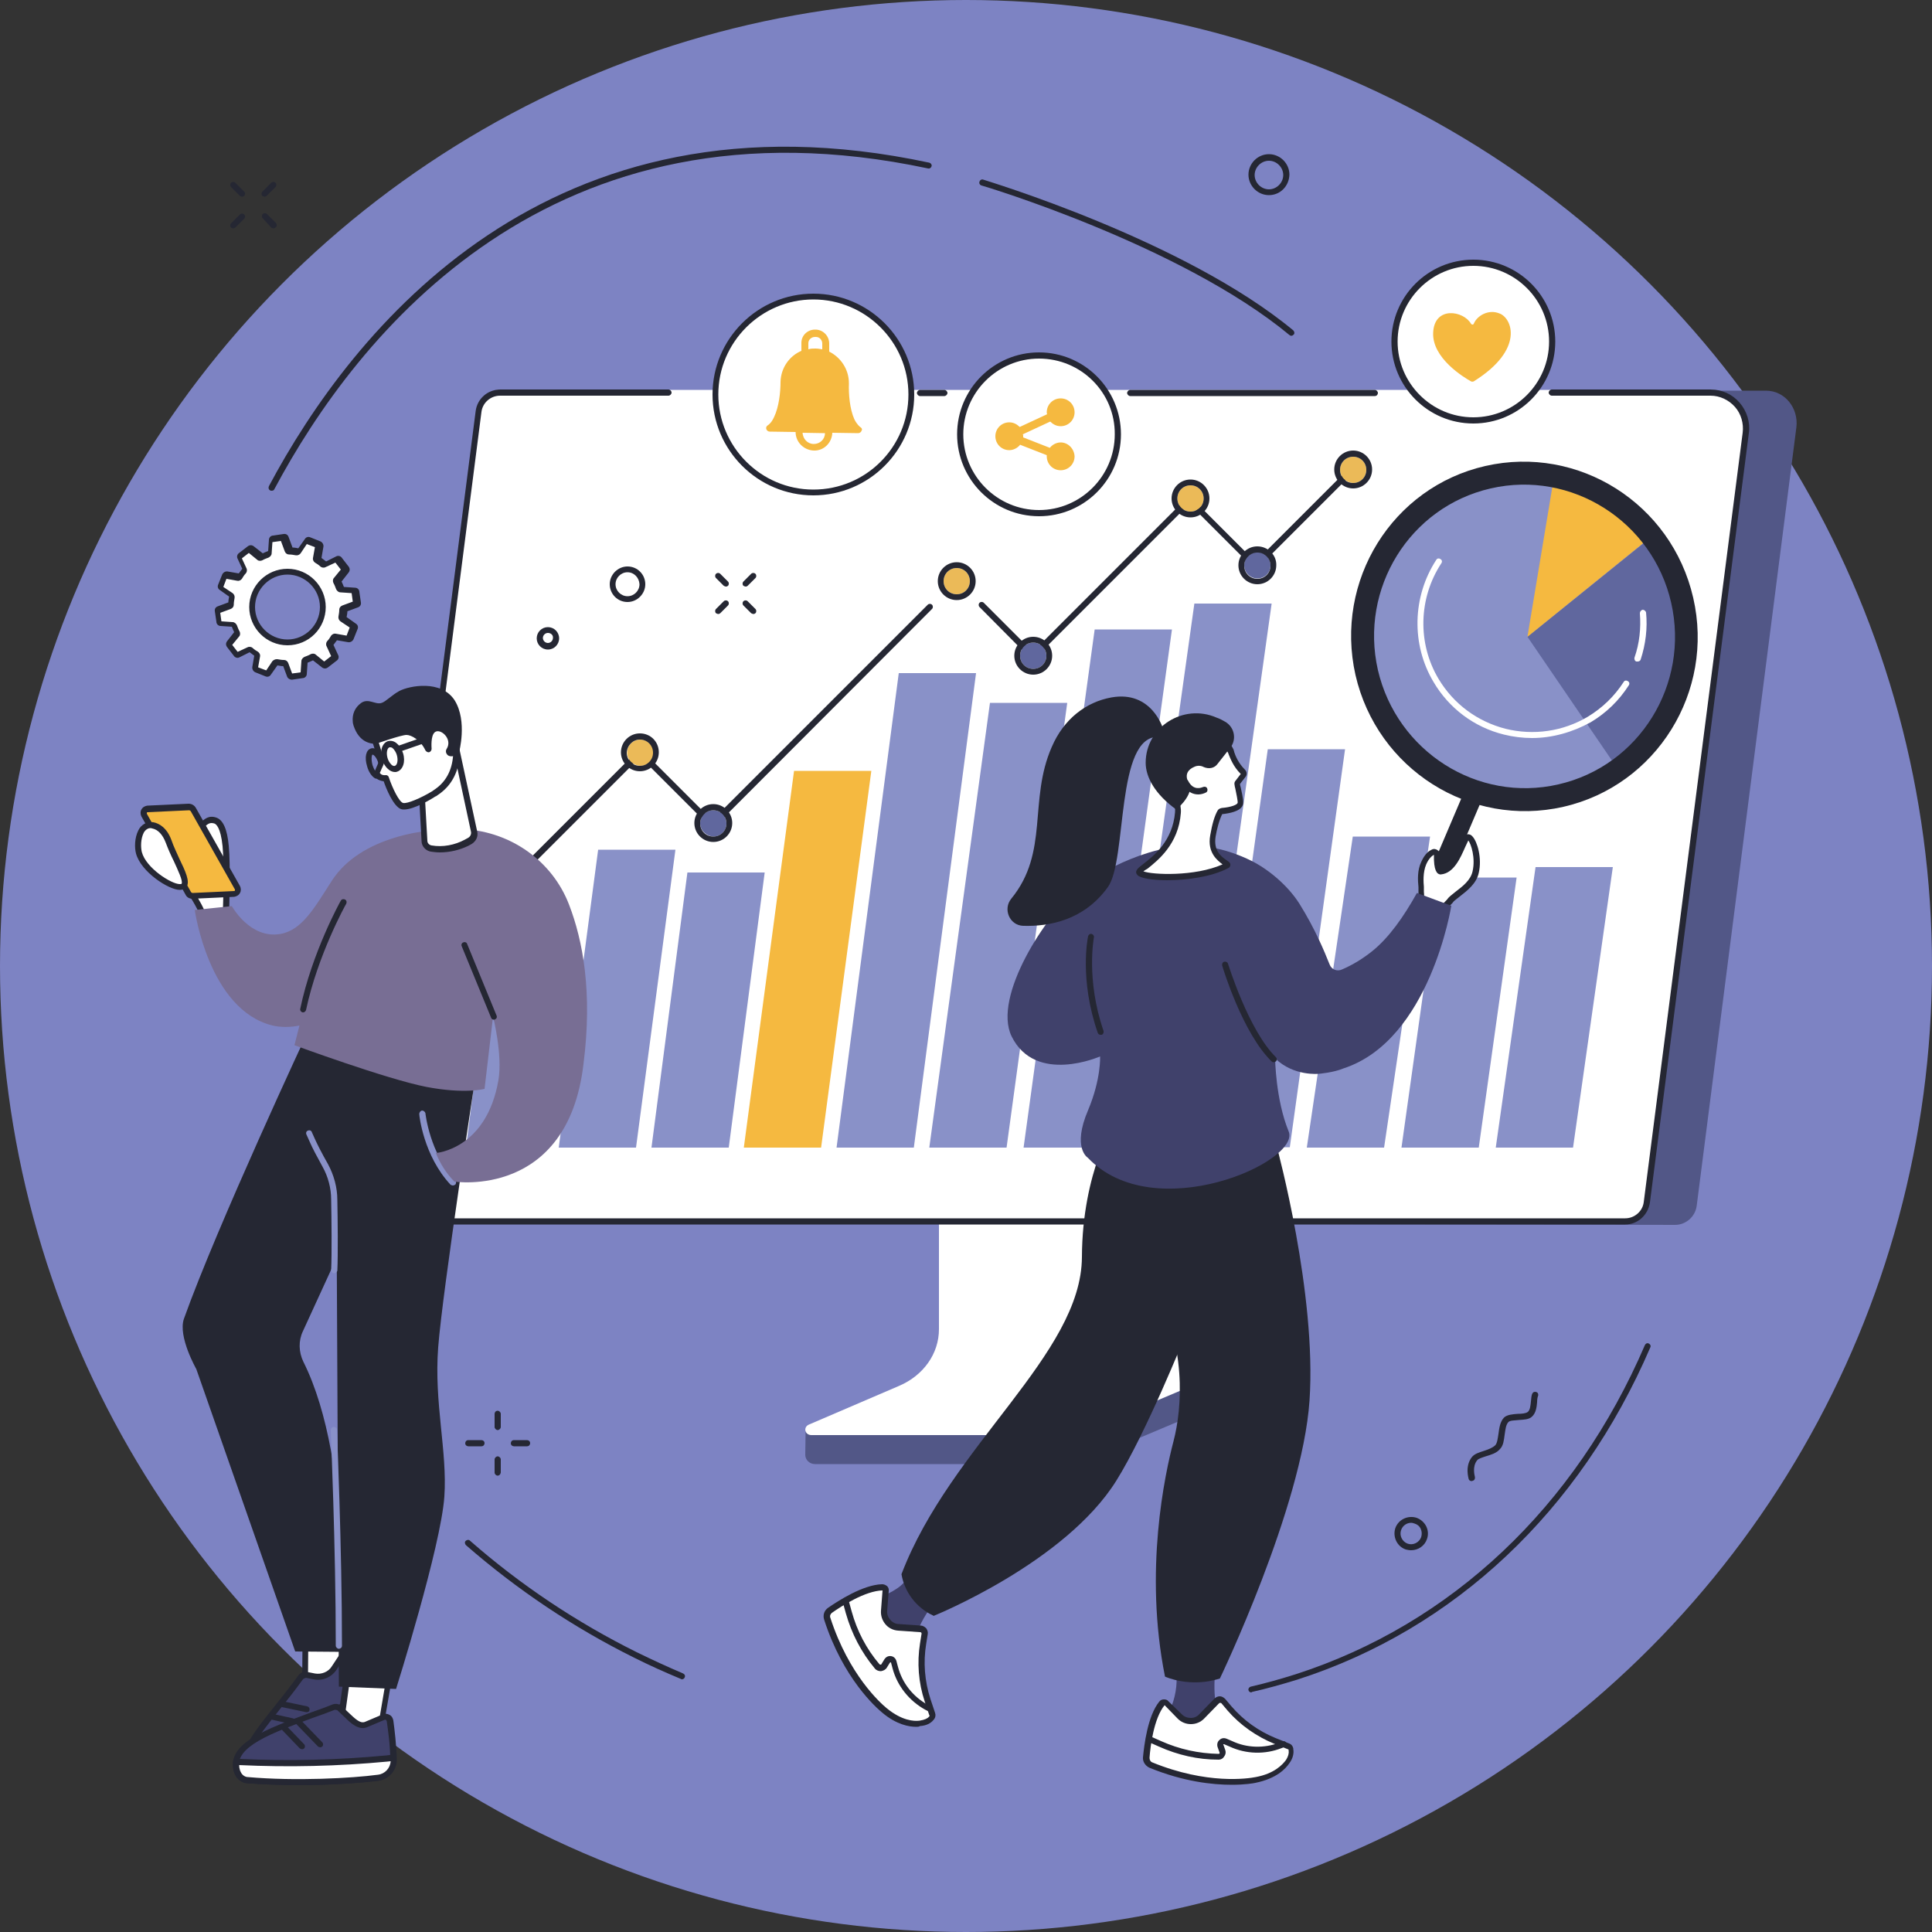 <?xml version="1.0" encoding="utf-8"?>
<!-- Generator: Adobe Illustrator 28.0.0, SVG Export Plug-In . SVG Version: 6.00 Build 0)  -->
<svg version="1.1" xmlns="http://www.w3.org/2000/svg" xmlns:xlink="http://www.w3.org/1999/xlink" x="0px" y="0px"
	 viewBox="0 0 500 500" style="enable-background:new 0 0 500 500;" xml:space="preserve">
<rect x="0" y="0" width="500" height="500" fill="#333333" stroke="none"/>
<style type="text/css">
	.st0{display:none;}
	.st1{display:inline;fill:#2E2B58;}
	.st2{fill:#7D83C3;}
	.st3{fill:#525787;}
	.st4{fill:#FFFFFF;}
	.st5{fill:#252733;}
	.st6{fill:#8991C8;}
	.st7{fill:#F5B940;}
	.st8{fill:#EBBA58;}
	.st9{fill:#60679E;}
	.st10{fill:#40416B;}
	.st11{fill:#786E94;}
</style>
<g id="Layer_2" class="st0">
	<rect class="st1" width="500" height="500"/>
</g>
<g id="Layer_1">
	<g>
		<circle class="st2" cx="250" cy="250" r="250"/>
	</g>
</g>
<g id="Layer_3">
	<g>
		<g>
			<g>
				<path class="st3" d="M327.1,283.3l-75,0.5c-0.5,0-0.6,0.5-0.6,0.9v63.8c0,6.1-42.6,22-43,21.2l-0.1,6.8c0,1.3,1.1,2.4,2.5,2.4
					h63.8c2.9,0,5.8-0.7,8.4-1.8l34.6-14.6c6.2-2.6,10.2-8.2,10.2-14.4v-63.9C327.9,283.7,327.6,283.3,327.1,283.3z"/>
				<path class="st4" d="M243,280.2v63.8c0,6.3-4,12-10.4,14.7l-23.3,10c-1.5,0.7-1,2.7,0.7,2.7H274c2.9,0,5.7-0.6,8.3-1.7
					l25.8-10.9c6.4-2.7,10.5-8.5,10.5-14.8v-63.9c0-0.3-0.2-0.5-0.5-0.5h-74.7C243.2,279.8,243,280,243,280.2z"/>
			</g>
			<g>
				<path class="st3" d="M109.8,316.3l323.7,0.7c2.8,0,5.2-2.1,5.6-4.9l25.8-201.5c0.6-4.9-2.9-9.5-7.9-9.5l-319.5,0.3L109.8,316.3z
					"/>
				<path class="st4" d="M103.2,316h317.3c2.8,0,5.2-2.1,5.6-4.9l25.6-199.7c0.7-5.5-3.6-10.5-9.1-10.5H129.4
					c-2.8,0-5.2,2.1-5.6,4.9L97.6,309.7C97.2,313,99.8,316,103.2,316z"/>
				<path class="st5" d="M244.4,102.5h-6.3c-0.4,0-0.8-0.4-0.8-0.8c0-0.4,0.4-0.8,0.8-0.8h6.3c0.4,0,0.8,0.4,0.8,0.8
					C245.2,102.1,244.8,102.5,244.4,102.5z"/>
				<path class="st5" d="M355.8,102.5h-63.3c-0.4,0-0.8-0.4-0.8-0.8c0-0.4,0.4-0.8,0.8-0.8h63.3c0.4,0,0.8,0.4,0.8,0.8
					C356.6,102.1,356.3,102.5,355.8,102.5z"/>
				<path class="st5" d="M420.6,316.9H103.3c-1.8,0-3.6-0.8-4.8-2.2c-1.2-1.4-1.8-3.2-1.5-5.1l26.1-203.2c0.4-3.2,3.1-5.6,6.4-5.6
					H173c0.4,0,0.8,0.4,0.8,0.8c0,0.4-0.4,0.8-0.8,0.8h-43.6c-2.4,0-4.5,1.8-4.8,4.2L98.5,309.9c-0.2,1.4,0.2,2.8,1.2,3.8
					c0.9,1,2.2,1.6,3.6,1.6h317.3c2.4,0,4.5-1.8,4.8-4.2L451,112c0.3-2.4-0.4-4.9-2-6.7c-1.6-1.8-3.9-2.9-6.3-2.9h-41.1
					c-0.4,0-0.8-0.4-0.8-0.8c0-0.4,0.4-0.8,0.8-0.8h41.1c2.9,0,5.6,1.2,7.5,3.4c1.9,2.2,2.8,5.1,2.4,7.9l-25.6,199.1
					C426.5,314.5,423.8,316.9,420.6,316.9z"/>
			</g>
			<g>
				<g>
					<polygon class="st6" points="140.6,297 147.7,241.2 127.7,241.2 120.6,297 					"/>
					<polygon class="st6" points="164.6,297 174.8,219.9 154.8,219.9 144.6,297 					"/>
					<polygon class="st6" points="188.6,297 197.9,225.8 177.9,225.8 168.6,297 					"/>
					<polygon class="st7" points="212.5,297 225.5,199.5 205.5,199.5 192.5,297 					"/>
					<polygon class="st6" points="236.5,297 252.6,174.2 232.6,174.2 216.5,297 					"/>
					<polygon class="st6" points="260.5,297 276.2,181.9 256.2,181.9 240.5,297 					"/>
					<polygon class="st6" points="284.9,297 303.3,162.9 283.3,162.9 264.9,297 					"/>
					<polygon class="st6" points="309.4,296.9 329.1,156.2 309.1,156.2 289.4,296.9 					"/>
					<polygon class="st6" points="333.8,296.9 348.1,193.9 328.1,193.9 313.8,296.9 					"/>
					<polygon class="st6" points="358.2,297 370.1,216.5 350.1,216.5 338.2,297 					"/>
					<polygon class="st6" points="382.7,297 392.5,227.1 372.5,227.1 362.7,297 					"/>
					<polygon class="st6" points="407.1,297 417.4,224.4 397.4,224.4 387.1,297 					"/>
				</g>
				<g>
					<path class="st5" d="M267.3,170.6c-0.2,0-0.4-0.1-0.6-0.2l-13.2-13.3c-0.3-0.3-0.3-0.8,0-1.1c0.3-0.3,0.8-0.3,1.1,0l12.7,12.7
						l39.9-39.9c0.3-0.3,0.8-0.3,1.1,0l16.6,16.6l25.5-25.5c0.3-0.3,0.8-0.3,1.1,0c0.3,0.3,0.3,0.8,0,1.1l-26,26
						c-0.3,0.3-0.8,0.3-1.1,0l-16.6-16.6l-39.9,39.9C267.7,170.5,267.5,170.6,267.3,170.6z"/>
					<path class="st5" d="M131.1,230.1c-0.2,0-0.4-0.1-0.6-0.2c-0.3-0.3-0.3-0.8,0-1.1l34.6-34.6c0.3-0.3,0.8-0.3,1.1,0l18.1,18.1
						l55.8-55.8c0.3-0.3,0.8-0.3,1.1,0c0.3,0.3,0.3,0.8,0,1.1L184.9,214c-0.3,0.3-0.8,0.3-1.1,0l-18.1-18.1l-34,34
						C131.5,230,131.3,230.1,131.1,230.1z"/>
					<g>
						<path class="st8" d="M162.3,194.8c0-1.9,1.5-3.4,3.4-3.4c1.9,0,3.4,1.5,3.4,3.4c0,1.9-1.5,3.4-3.4,3.4
							C163.8,198.1,162.3,196.6,162.3,194.8z"/>
						<path class="st5" d="M165.6,191.4c1.9,0,3.4,1.5,3.4,3.4c0,1.9-1.5,3.4-3.4,3.4c-1.9,0-3.4-1.5-3.4-3.4
							C162.3,192.9,163.8,191.4,165.6,191.4L165.6,191.4z M165.6,189.8c-2.7,0-4.9,2.2-4.9,4.9s2.2,4.9,4.9,4.9
							c2.7,0,4.9-2.2,4.9-4.9S168.4,189.8,165.6,189.8L165.6,189.8z"/>
					</g>
					<g>
						<path class="st9" d="M264,169.7c0-1.9,1.5-3.4,3.4-3.4s3.4,1.5,3.4,3.4c0,1.9-1.5,3.4-3.4,3.4S264,171.6,264,169.7z"/>
						<path class="st5" d="M267.4,166.3c1.9,0,3.4,1.5,3.4,3.4s-1.5,3.4-3.4,3.4c-1.9,0-3.4-1.5-3.4-3.4S265.5,166.3,267.4,166.3
							L267.4,166.3z M267.4,164.8c-2.7,0-4.9,2.2-4.9,4.9s2.2,4.9,4.9,4.9c2.7,0,4.9-2.2,4.9-4.9S270.1,164.8,267.4,164.8
							L267.4,164.8z"/>
					</g>
					<g>
						<path class="st8" d="M304.7,129c0-1.9,1.5-3.4,3.4-3.4s3.4,1.5,3.4,3.4c0,1.9-1.5,3.4-3.4,3.4S304.7,130.9,304.7,129z"/>
						<path class="st5" d="M308.1,125.6c1.9,0,3.4,1.5,3.4,3.4c0,1.9-1.5,3.4-3.4,3.4c-1.9,0-3.4-1.5-3.4-3.4
							C304.7,127.1,306.2,125.6,308.1,125.6L308.1,125.6z M308.1,124.1c-2.7,0-4.9,2.2-4.9,4.9c0,2.7,2.2,4.9,4.9,4.9
							c2.7,0,4.9-2.2,4.9-4.9C313,126.3,310.8,124.1,308.1,124.1L308.1,124.1z"/>
					</g>
					<g>
						<path class="st9" d="M322,146.3c0-1.9,1.5-3.4,3.4-3.4c1.9,0,3.4,1.5,3.4,3.4c0,1.9-1.5,3.4-3.4,3.4
							C323.6,149.7,322,148.2,322,146.3z"/>
						<path class="st5" d="M325.4,143c1.9,0,3.4,1.5,3.4,3.4c0,1.9-1.5,3.4-3.4,3.4c-1.9,0-3.4-1.5-3.4-3.4
							C322,144.5,323.6,143,325.4,143L325.4,143z M325.4,141.4c-2.7,0-4.9,2.2-4.9,4.9c0,2.7,2.2,4.9,4.9,4.9c2.7,0,4.9-2.2,4.9-4.9
							C330.4,143.6,328.1,141.4,325.4,141.4L325.4,141.4z"/>
					</g>
					<g>
						<path class="st8" d="M346.8,121.6c0-1.9,1.5-3.4,3.4-3.4c1.9,0,3.4,1.5,3.4,3.4c0,1.9-1.5,3.4-3.4,3.4
							C348.3,124.9,346.8,123.4,346.8,121.6z"/>
						<path class="st5" d="M350.2,118.2c1.9,0,3.4,1.5,3.4,3.4c0,1.9-1.5,3.4-3.4,3.4c-1.9,0-3.4-1.5-3.4-3.4
							C346.8,119.7,348.3,118.2,350.2,118.2L350.2,118.2z M350.2,116.6c-2.7,0-4.9,2.2-4.9,4.9s2.2,4.9,4.9,4.9
							c2.7,0,4.9-2.2,4.9-4.9S352.9,116.6,350.2,116.6L350.2,116.6z"/>
					</g>
					<g>
						<path class="st9" d="M181.2,213.1c0-1.9,1.5-3.4,3.4-3.4c1.9,0,3.4,1.5,3.4,3.4c0,1.9-1.5,3.4-3.4,3.4
							C182.8,216.4,181.2,214.9,181.2,213.1z"/>
						<path class="st5" d="M184.6,209.7c1.9,0,3.4,1.5,3.4,3.4c0,1.9-1.5,3.4-3.4,3.4s-3.4-1.5-3.4-3.4
							C181.2,211.2,182.8,209.7,184.6,209.7L184.6,209.7z M184.6,208.1c-2.7,0-4.9,2.2-4.9,4.9s2.2,4.9,4.9,4.9
							c2.7,0,4.9-2.2,4.9-4.9S187.3,208.1,184.6,208.1L184.6,208.1z"/>
					</g>
					<g>
						<path class="st8" d="M244.2,150.4c0-1.9,1.5-3.4,3.4-3.4c1.9,0,3.4,1.5,3.4,3.4c0,1.9-1.5,3.4-3.4,3.4
							C245.7,153.8,244.2,152.3,244.2,150.4z"/>
						<path class="st5" d="M247.6,147c1.9,0,3.4,1.5,3.4,3.4c0,1.9-1.5,3.4-3.4,3.4c-1.9,0-3.4-1.5-3.4-3.4
							C244.2,148.5,245.7,147,247.6,147L247.6,147z M247.6,145.5c-2.7,0-4.9,2.2-4.9,4.9s2.2,4.9,4.9,4.9c2.7,0,4.9-2.2,4.9-4.9
							S250.3,145.5,247.6,145.5L247.6,145.5z"/>
					</g>
					<g>
						<path class="st9" d="M126.9,229.6c0-1.9,1.5-3.4,3.4-3.4c1.9,0,3.4,1.5,3.4,3.4c0,1.9-1.5,3.4-3.4,3.4
							C128.4,233,126.9,231.5,126.9,229.6z"/>
						<path class="st5" d="M130.3,226.2c1.9,0,3.4,1.5,3.4,3.4c0,1.9-1.5,3.4-3.4,3.4s-3.4-1.5-3.4-3.4
							C126.9,227.7,128.4,226.2,130.3,226.2L130.3,226.2z M130.3,224.7c-2.7,0-4.9,2.2-4.9,4.9c0,2.7,2.2,4.9,4.9,4.9
							c2.7,0,4.9-2.2,4.9-4.9C135.2,226.9,133,224.7,130.3,224.7L130.3,224.7z"/>
					</g>
				</g>
			</g>
		</g>
		<g>
			<g>
				
					<ellipse transform="matrix(0.924 -0.383 0.383 0.924 -23.032 88.322)" class="st4" cx="210.5" cy="102.1" rx="25.4" ry="25.4"/>
				<path class="st5" d="M210.5,128.2c-14.4,0-26.1-11.7-26.1-26.1c0-14.4,11.7-26.1,26.1-26.1s26.1,11.7,26.1,26.1
					C236.6,116.5,224.9,128.2,210.5,128.2z M210.5,77.5c-13.5,0-24.6,11-24.6,24.6c0,13.5,11,24.6,24.6,24.6s24.6-11,24.6-24.6
					C235.1,88.5,224,77.5,210.5,77.5z"/>
			</g>
			<path class="st7" d="M222.6,110.5c-0.1-0.1-0.8-0.6-1.5-2c-1.2-2.7-1.5-6.5-1.4-9.3c0,0,0,0,0,0c0-3.6-2.1-6.7-5.1-8.2l0-2.1
				c0-1.9-1.5-3.5-3.4-3.6l-0.3,0c-1.9,0-3.5,1.5-3.5,3.4l0,2.1c-3.1,1.3-5.3,4.4-5.4,8c0,2.7-0.4,6.5-1.7,9.2
				c-0.7,1.5-1.4,1.9-1.5,2c-0.4,0.2-0.6,0.6-0.5,1c0.1,0.4,0.5,0.7,0.9,0.7l6.7,0.1c0,2.6,2.1,4.7,4.7,4.8s4.7-2,4.8-4.6l6.7,0.1
				c0.4,0,0.8-0.3,0.9-0.7C223.2,111.1,223,110.7,222.6,110.5z M209.2,88.8c0-0.9,0.8-1.6,1.7-1.6l0.3,0c0.9,0,1.6,0.8,1.6,1.7
				l0,1.5c-0.6-0.1-1.2-0.2-1.8-0.2c-0.6,0-1.2,0-1.8,0.2L209.2,88.8L209.2,88.8z M210.6,114.9c-1.6,0-2.8-1.3-2.9-2.9l5.8,0.1
				C213.5,113.7,212.2,114.9,210.6,114.9z"/>
		</g>
		<g>
			<g>
				
					<ellipse transform="matrix(0.707 -0.707 0.707 0.707 -0.739 223.108)" class="st4" cx="268.9" cy="112.4" rx="20.4" ry="20.4"/>
				<path class="st5" d="M268.9,133.6c-11.7,0-21.2-9.5-21.2-21.2c0-11.7,9.5-21.2,21.2-21.2c11.7,0,21.2,9.5,21.2,21.2
					C290.1,124.1,280.6,133.6,268.9,133.6z M268.9,92.8c-10.8,0-19.6,8.8-19.6,19.6c0,10.8,8.8,19.6,19.6,19.6
					c10.8,0,19.6-8.8,19.6-19.6C288.6,101.6,279.8,92.8,268.9,92.8z"/>
			</g>
			<path class="st7" d="M274.5,114.5c-1.1,0-2.2,0.6-2.8,1.4l-6.9-2.7c0-0.1,0-0.2,0-0.3c0-0.2,0-0.3-0.1-0.5l7.1-3.3
				c0.7,0.7,1.6,1.2,2.7,1.2c2,0,3.6-1.6,3.6-3.6c0-2-1.6-3.6-3.6-3.6c-2,0-3.6,1.6-3.6,3.6c0,0.2,0,0.3,0.1,0.5l-7.1,3.3
				c-0.7-0.7-1.6-1.2-2.7-1.2c-2,0-3.6,1.6-3.6,3.6c0,2,1.6,3.6,3.6,3.6c1.1,0,2.2-0.6,2.8-1.4l6.9,2.7c0,0.1,0,0.2,0,0.3
				c0,2,1.6,3.6,3.6,3.6c2,0,3.6-1.6,3.6-3.6C278,116.1,276.4,114.5,274.5,114.5z"/>
		</g>
		<g>
			<g>
				
					<ellipse transform="matrix(0.23 -0.973 0.973 0.23 207.631 439.185)" class="st4" cx="381.3" cy="88.4" rx="20.4" ry="20.4"/>
				<path class="st5" d="M381.3,109.6c-11.7,0-21.2-9.5-21.2-21.2c0-11.7,9.5-21.2,21.2-21.2c11.7,0,21.2,9.5,21.2,21.2
					C402.5,100.1,393,109.6,381.3,109.6z M381.3,68.8c-10.8,0-19.6,8.8-19.6,19.6s8.8,19.6,19.6,19.6c10.8,0,19.6-8.8,19.6-19.6
					S392.1,68.8,381.3,68.8z"/>
			</g>
			<path class="st7" d="M381.4,98.7c-0.2,0.1-0.5,0.1-0.7,0c-1.8-1-10.1-6-9.8-12.6c0.3-7,7.9-5.7,9.8-2.3c0.1,0.1,0.2,0.2,0.4,0.2
				c0.1,0,0.3-0.1,0.3-0.2c0.9-2.2,3.9-3.8,6.6-2.7C391.3,82.2,394.7,90.4,381.4,98.7z"/>
		</g>
		<g>
			<path class="st4" d="M92,153.2c0-0.2-0.2-0.4-0.4-0.4l-3.1-0.3c-0.2,0-0.3-0.1-0.4-0.3c-0.2-0.6-0.4-1.1-0.7-1.7
				c-0.1-0.2-0.1-0.4,0.1-0.5l2-2.4c0.1-0.2,0.1-0.4,0-0.6l-1.7-2.2c-0.1-0.2-0.4-0.2-0.6-0.1l-2.8,1.3c-0.2,0.1-0.4,0-0.5-0.1
				c-0.5-0.4-0.9-0.8-1.5-1.1c-0.2-0.1-0.2-0.3-0.2-0.5l0.5-3.1c0-0.2-0.1-0.4-0.3-0.5l-2.5-1c-0.2-0.1-0.4,0-0.6,0.2l-1.8,2.6
				c-0.1,0.1-0.3,0.2-0.5,0.2c-0.6-0.1-1.2-0.2-1.8-0.2c-0.2,0-0.3-0.1-0.4-0.3l-1.1-2.9c-0.1-0.2-0.3-0.3-0.5-0.3l-2.7,0.4
				c-0.2,0-0.4,0.2-0.4,0.4l-0.3,3.1c0,0.2-0.1,0.3-0.3,0.4c-0.6,0.2-1.1,0.4-1.7,0.7c-0.2,0.1-0.4,0.1-0.5-0.1l-2.4-2
				c-0.2-0.1-0.4-0.1-0.6,0l-2.2,1.7c-0.2,0.1-0.2,0.4-0.1,0.6l1.3,2.8c0.1,0.2,0,0.4-0.1,0.5c-0.4,0.5-0.8,0.9-1.1,1.5
				c-0.1,0.2-0.3,0.2-0.5,0.2l-3.1-0.5c-0.2,0-0.4,0.1-0.5,0.3l-1,2.5c-0.1,0.2,0,0.4,0.2,0.6l2.6,1.8c0.1,0.1,0.2,0.3,0.2,0.5
				c-0.1,0.6-0.2,1.2-0.2,1.8c0,0.2-0.1,0.3-0.3,0.4l-2.9,1.1c-0.2,0.1-0.3,0.3-0.3,0.5l0.4,2.7c0,0.2,0.2,0.4,0.4,0.4l3.1,0.3
				c0.2,0,0.3,0.1,0.4,0.3c0.2,0.6,0.4,1.1,0.7,1.7c0.1,0.2,0.1,0.4-0.1,0.5l-2,2.4c-0.1,0.2-0.1,0.4,0,0.6l1.7,2.2
				c0.1,0.2,0.4,0.2,0.6,0.1l2.8-1.3c0.2-0.1,0.4,0,0.5,0.1c0.5,0.4,0.9,0.8,1.5,1.1c0.2,0.1,0.2,0.3,0.2,0.5l-0.5,3.1
				c0,0.2,0.1,0.4,0.3,0.5l2.5,1c0.2,0.1,0.4,0,0.6-0.2l1.8-2.6c0.1-0.1,0.3-0.2,0.5-0.2c0.6,0.1,1.2,0.2,1.8,0.2
				c0.2,0,0.3,0.1,0.4,0.3l1.1,2.9c0.1,0.2,0.3,0.3,0.5,0.3l2.7-0.4c0.2,0,0.4-0.2,0.4-0.4l0.3-3.1c0-0.2,0.1-0.3,0.3-0.4
				c0.6-0.2,1.1-0.4,1.7-0.7c0.2-0.1,0.4-0.1,0.5,0.1l2.4,2c0.2,0.1,0.4,0.1,0.6,0l2.2-1.7c0.2-0.1,0.2-0.4,0.1-0.6l-1.3-2.8
				c-0.1-0.2,0-0.4,0.1-0.5c0.4-0.5,0.8-0.9,1.1-1.5c0.1-0.2,0.3-0.2,0.5-0.2l3.1,0.5c0.2,0,0.4-0.1,0.5-0.3l1-2.5
				c0.1-0.2,0-0.4-0.2-0.6l-2.6-1.8c-0.1-0.1-0.2-0.3-0.2-0.5c0.1-0.6,0.2-1.2,0.2-1.8c0-0.2,0.1-0.3,0.3-0.4l2.9-1.1
				c0.2-0.1,0.3-0.3,0.3-0.5L92,153.2z M74.4,166.3c-5.1,0-9.2-4.1-9.2-9.2c0-5.1,4.1-9.2,9.2-9.2s9.2,4.1,9.2,9.2
				C83.5,162.2,79.4,166.3,74.4,166.3z"/>
			<path class="st5" d="M75.5,175.9c-0.5,0-1-0.3-1.2-0.8l-1-2.7c-0.5,0-1-0.1-1.5-0.2l-1.7,2.4c-0.3,0.5-0.9,0.7-1.5,0.4l-2.5-1
				c-0.5-0.2-0.9-0.8-0.8-1.4l0.5-2.9c-0.4-0.3-0.8-0.6-1.2-0.9l-2.6,1.3c-0.5,0.3-1.2,0.1-1.5-0.4l-1.7-2.2c-0.4-0.5-0.4-1.1,0-1.6
				l1.8-2.3c-0.2-0.4-0.4-0.9-0.6-1.4l-2.9-0.2c-0.6,0-1.1-0.5-1.1-1.1l-0.4-2.7c-0.1-0.6,0.2-1.1,0.8-1.3l2.7-1
				c0-0.5,0.1-1,0.2-1.5l-2.4-1.7c-0.5-0.3-0.7-0.9-0.4-1.5l1-2.5c0.2-0.5,0.8-0.9,1.4-0.8l2.9,0.5c0.3-0.4,0.6-0.8,0.9-1.2
				l-1.2-2.6c-0.3-0.5-0.1-1.2,0.4-1.5l2.2-1.7c0.5-0.4,1.1-0.4,1.6,0l2.3,1.8c0.4-0.2,0.9-0.4,1.4-0.6l0.2-2.9
				c0-0.6,0.5-1.1,1.1-1.1l2.7-0.4c0.6-0.1,1.1,0.2,1.3,0.8l1,2.7c0.5,0,1,0.1,1.5,0.2l1.7-2.4c0.3-0.5,0.9-0.7,1.5-0.4l2.5,1
				c0.5,0.2,0.9,0.8,0.8,1.4l-0.5,2.9c0.4,0.3,0.8,0.6,1.2,0.9l2.6-1.3c0.5-0.3,1.2-0.1,1.5,0.4l1.7,2.2c0.4,0.5,0.4,1.1,0,1.6
				l-1.8,2.3c0.2,0.4,0.4,0.9,0.6,1.4l2.9,0.2c0.6,0,1.1,0.5,1.1,1.1l0.4,2.7c0.1,0.6-0.2,1.1-0.8,1.3l-2.7,1c0,0.5-0.1,1-0.2,1.5
				l2.4,1.7c0.5,0.3,0.7,0.9,0.4,1.5l-1,2.5c-0.2,0.5-0.8,0.9-1.4,0.8l-2.9-0.5c-0.3,0.4-0.6,0.8-0.9,1.2l1.2,2.6
				c0.3,0.5,0.1,1.2-0.4,1.5l-2.2,1.7c-0.5,0.4-1.1,0.4-1.6,0l-2.3-1.8c-0.4,0.2-0.9,0.4-1.4,0.6l-0.2,2.9c0,0.6-0.5,1.1-1.1,1.1
				l-2.7,0.4C75.6,175.9,75.5,175.9,75.5,175.9z M71.6,170.6c0.1,0,0.2,0,0.2,0c0.6,0.1,1.1,0.2,1.7,0.2c0.5,0,0.9,0.3,1.1,0.8
				l1,2.7l2.2-0.3l0.2-2.9c0-0.5,0.4-0.9,0.8-1.1c0.5-0.2,1.1-0.4,1.6-0.7c0.4-0.2,1-0.2,1.3,0.1l2.2,1.8l1.8-1.4l-1.2-2.6
				c-0.2-0.4-0.1-1,0.2-1.3c0.4-0.4,0.7-0.9,1-1.4c0.3-0.4,0.8-0.6,1.2-0.5l2.8,0.5l0.8-2.1l-2.4-1.6c-0.4-0.3-0.6-0.8-0.5-1.3
				c0.1-0.6,0.2-1.1,0.2-1.7c0-0.5,0.3-0.9,0.8-1.1l2.7-1l-0.3-2.2l-2.9-0.2c-0.5,0-0.9-0.4-1.1-0.8c-0.2-0.5-0.4-1.1-0.7-1.6
				c-0.2-0.4-0.2-1,0.1-1.3l1.8-2.2l-1.4-1.8l-2.6,1.2c-0.4,0.2-1,0.1-1.3-0.2c-0.4-0.4-0.9-0.7-1.4-1c-0.4-0.3-0.6-0.8-0.5-1.2
				l0.5-2.8l-2.1-0.8l-1.6,2.4c-0.3,0.4-0.8,0.6-1.3,0.5c-0.6-0.1-1.1-0.2-1.7-0.2c-0.5,0-0.9-0.3-1.1-0.8l-1-2.7l-2.2,0.3l-0.2,2.9
				c0,0.5-0.4,0.9-0.8,1.1c-0.5,0.2-1.1,0.4-1.6,0.7c-0.4,0.2-1,0.2-1.3-0.1l-2.2-1.8l-1.8,1.4l1.2,2.6c0.2,0.4,0.1,1-0.2,1.3
				c-0.4,0.4-0.7,0.9-1,1.4c-0.3,0.4-0.8,0.6-1.2,0.5l-2.8-0.5l-0.8,2.1l2.4,1.6c0.4,0.3,0.6,0.8,0.5,1.3c-0.1,0.6-0.2,1.1-0.2,1.7
				c0,0.5-0.3,0.9-0.8,1.1l-2.7,1l0.3,2.2l2.9,0.2c0.5,0,0.9,0.4,1.1,0.8c0.2,0.5,0.4,1.1,0.7,1.6c0.2,0.4,0.2,1-0.1,1.3l-1.8,2.2
				l1.4,1.8l2.6-1.2c0.4-0.2,1-0.1,1.3,0.2c0.4,0.4,0.9,0.7,1.4,1c0.4,0.3,0.6,0.8,0.5,1.2l-0.5,2.8l2.1,0.8l1.6-2.4
				C70.8,170.8,71.2,170.6,71.6,170.6z M60.7,164C60.7,164,60.7,164,60.7,164C60.7,164,60.7,164,60.7,164z M91.2,153.3
				C91.2,153.3,91.2,153.3,91.2,153.3L91.2,153.3z M88.1,150.2C88.1,150.2,88.1,150.2,88.1,150.2C88.1,150.2,88.1,150.2,88.1,150.2z
				 M74.4,167c-5.5,0-9.9-4.5-9.9-9.9c0-5.5,4.5-9.9,9.9-9.9c5.5,0,9.9,4.5,9.9,9.9C84.3,162.6,79.9,167,74.4,167z M74.4,148.7
				c-4.6,0-8.4,3.8-8.4,8.4c0,4.6,3.8,8.4,8.4,8.4c4.6,0,8.4-3.8,8.4-8.4C82.8,152.5,79,148.7,74.4,148.7z"/>
		</g>
		<g>
			<path class="st5" d="M323.9,438c-0.4,0-0.7-0.2-0.8-0.6c-0.1-0.4,0.2-0.8,0.6-0.9c3.9-0.9,7.8-2,11.6-3.2
				c40.3-13,72.4-43.3,90.4-85.2c0.2-0.4,0.6-0.6,1-0.4c0.4,0.2,0.6,0.6,0.4,1c-18.2,42.3-50.6,72.9-91.4,86
				c-3.9,1.2-7.8,2.3-11.8,3.2C324,438,323.9,438,323.9,438z"/>
			<path class="st5" d="M176.5,434.6c-0.1,0-0.2,0-0.3-0.1c-4.1-1.7-8.1-3.5-12.1-5.5c-15.7-7.8-30.3-17.6-43.5-29.1
				c-0.3-0.3-0.4-0.8-0.1-1.1c0.3-0.3,0.8-0.4,1.1-0.1c13.1,11.5,27.7,21.2,43.2,28.9c3.9,1.9,8,3.8,12,5.5c0.4,0.2,0.6,0.6,0.4,1
				C177.1,434.4,176.8,434.6,176.5,434.6z"/>
			<path class="st5" d="M365.2,401.2c-0.5,0-1-0.1-1.4-0.2c-2.3-0.8-3.4-3.3-2.7-5.5c0.8-2.3,3.3-3.4,5.5-2.7c1.1,0.4,2,1.2,2.5,2.2
				c0.5,1,0.6,2.2,0.2,3.3v0C368.7,400.1,367,401.2,365.2,401.2z M365.2,394.1c-1.1,0-2.2,0.7-2.6,1.9c-0.5,1.4,0.3,3,1.7,3.5
				c1.4,0.5,3-0.3,3.5-1.7c0.2-0.7,0.2-1.4-0.1-2.1c-0.3-0.7-0.9-1.2-1.6-1.4C365.8,394.2,365.5,394.1,365.2,394.1z M368.6,398.1
				L368.6,398.1L368.6,398.1z"/>
			<path class="st5" d="M380.8,383.3c-0.3,0-0.6-0.2-0.7-0.5c0-0.1-1.1-3.4,0.9-5.8c0.7-0.8,1.8-1.1,3-1.5c1.2-0.4,2.3-0.8,3-1.5
				c0.5-0.6,0.6-1.7,0.8-2.9c0.2-1.5,0.4-3.1,1.4-4.2c0.8-0.8,2.3-0.9,3.6-1c1,0,2.1-0.1,2.6-0.5c0.6-0.5,0.7-1.7,0.8-2.7
				c0.1-0.8,0.1-1.6,0.4-2.1c0.2-0.4,0.7-0.5,1.1-0.3c0.4,0.2,0.5,0.7,0.3,1.1c-0.1,0.2-0.2,0.9-0.2,1.5c-0.1,1.2-0.3,2.8-1.3,3.7
				c-0.8,0.8-2.2,0.8-3.5,0.9c-1,0.1-2.2,0.1-2.6,0.5c-0.7,0.7-0.8,2-1,3.3c-0.2,1.4-0.3,2.8-1.2,3.7c-0.9,1.1-2.4,1.5-3.7,1.9
				c-0.9,0.3-1.9,0.6-2.2,1c-1.4,1.7-0.6,4.2-0.6,4.3c0.1,0.4-0.1,0.9-0.5,1C381,383.3,380.9,383.3,380.8,383.3z"/>
			<g>
				<path class="st5" d="M62.7,50.9c-0.2,0-0.4-0.1-0.6-0.2l-2.3-2.3c-0.3-0.3-0.3-0.8,0-1.1c0.3-0.3,0.8-0.3,1.1,0l2.3,2.3
					c0.3,0.3,0.3,0.8,0,1.1C63.1,50.8,62.9,50.9,62.7,50.9z"/>
				<path class="st5" d="M70.8,59.1c-0.2,0-0.4-0.1-0.6-0.2L68,56.5c-0.3-0.3-0.3-0.8,0-1.1c0.3-0.3,0.8-0.3,1.1,0l2.3,2.3
					c0.3,0.3,0.3,0.8,0,1.1C71.2,59,71,59.1,70.8,59.1z"/>
				<path class="st5" d="M60.4,59.1c-0.2,0-0.4-0.1-0.6-0.2c-0.3-0.3-0.3-0.8,0-1.1l2.3-2.3c0.3-0.3,0.8-0.3,1.1,0
					c0.3,0.3,0.3,0.8,0,1.1L61,58.8C60.8,59,60.6,59.1,60.4,59.1z"/>
				<path class="st5" d="M68.5,50.9c-0.2,0-0.4-0.1-0.6-0.2c-0.3-0.3-0.3-0.8,0-1.1l2.3-2.3c0.3-0.3,0.8-0.3,1.1,0
					c0.3,0.3,0.3,0.8,0,1.1l-2.3,2.3C68.9,50.8,68.7,50.9,68.5,50.9z"/>
			</g>
			<path class="st5" d="M162.4,155.8c-2.6,0-4.6-2.1-4.6-4.6s2.1-4.6,4.6-4.6c2.6,0,4.6,2.1,4.6,4.6S164.9,155.8,162.4,155.8z
				 M162.4,148.1c-1.7,0-3.1,1.4-3.1,3.1c0,1.7,1.4,3.1,3.1,3.1c1.7,0,3.1-1.4,3.1-3.1C165.4,149.5,164.1,148.1,162.4,148.1z"/>
			<path class="st5" d="M328.4,50.5c-2.9,0-5.3-2.4-5.3-5.3c0-2.9,2.4-5.3,5.3-5.3c2.9,0,5.3,2.4,5.3,5.3
				C333.6,48.2,331.3,50.5,328.4,50.5z M328.4,41.6c-2,0-3.7,1.7-3.7,3.7s1.7,3.7,3.7,3.7s3.7-1.7,3.7-3.7S330.4,41.6,328.4,41.6z"
				/>
			<path class="st5" d="M141.8,168.1c-1.6,0-2.9-1.3-2.9-2.9c0-1.6,1.3-2.9,2.9-2.9c1.6,0,2.9,1.3,2.9,2.9
				C144.7,166.8,143.4,168.1,141.8,168.1z M141.8,163.8c-0.7,0-1.3,0.6-1.3,1.3c0,0.7,0.6,1.3,1.3,1.3c0.7,0,1.3-0.6,1.3-1.3
				C143.2,164.4,142.6,163.8,141.8,163.8z"/>
			<path class="st5" d="M70.3,127c-0.1,0-0.3,0-0.4-0.1c-0.4-0.2-0.5-0.7-0.3-1.1c21.5-40.3,72.3-104.8,170.9-83.7
				c0.4,0.1,0.7,0.5,0.6,0.9c-0.1,0.4-0.5,0.7-0.9,0.6C142.6,22.8,92.3,86.7,71,126.6C70.9,126.9,70.6,127,70.3,127z"/>
			<path class="st5" d="M334.2,86.9c-0.2,0-0.4-0.1-0.5-0.2C305.7,63.5,254.5,48.1,254,48c-0.4-0.1-0.7-0.6-0.5-1
				c0.1-0.4,0.6-0.7,1-0.5c0.5,0.2,52,15.6,80.2,39c0.3,0.3,0.4,0.8,0.1,1.1C334.6,86.8,334.4,86.9,334.2,86.9z"/>
			<g>
				<path class="st5" d="M187.9,151.8c-0.2,0-0.4-0.1-0.6-0.2l-2-2c-0.3-0.3-0.3-0.8,0-1.1c0.3-0.3,0.8-0.3,1.1,0l2,2
					c0.3,0.3,0.3,0.8,0,1.1C188.3,151.7,188.1,151.8,187.9,151.8z"/>
				<path class="st5" d="M195,158.9c-0.2,0-0.4-0.1-0.6-0.2l-2-2c-0.3-0.3-0.3-0.8,0-1.1c0.3-0.3,0.8-0.3,1.1,0l2,2
					c0.3,0.3,0.3,0.8,0,1.1C195.4,158.8,195.2,158.9,195,158.9z"/>
				<path class="st5" d="M185.9,158.9c-0.2,0-0.4-0.1-0.6-0.2c-0.3-0.3-0.3-0.8,0-1.1l2-2c0.3-0.3,0.8-0.3,1.1,0
					c0.3,0.3,0.3,0.8,0,1.1l-2,2C186.3,158.8,186.1,158.9,185.9,158.9z"/>
				<path class="st5" d="M193,151.8c-0.2,0-0.4-0.1-0.6-0.2c-0.3-0.3-0.3-0.8,0-1.1l2-2c0.3-0.3,0.8-0.3,1.1,0
					c0.3,0.3,0.3,0.8,0,1.1l-2,2C193.4,151.7,193.2,151.8,193,151.8z"/>
			</g>
			<g>
				<path class="st5" d="M128.8,370.1C128.8,370.1,128.8,370.1,128.8,370.1c-0.4,0-0.8-0.4-0.8-0.8l0-3.4c0-0.4,0.3-0.8,0.8-0.8
					c0.4,0,0.8,0.4,0.8,0.8l0,3.4C129.6,369.7,129.2,370.1,128.8,370.1z"/>
				<path class="st5" d="M128.8,381.9C128.8,381.9,128.8,381.9,128.8,381.9c-0.4,0-0.8-0.4-0.8-0.8l0-3.4c0-0.4,0.4-0.8,0.8-0.8
					c0.4,0,0.8,0.4,0.8,0.8l0,3.4C129.5,381.6,129.2,381.9,128.8,381.9z"/>
				<path class="st5" d="M121.2,374.3c-0.4,0-0.8-0.3-0.8-0.8c0-0.4,0.3-0.8,0.8-0.8l3.4,0c0,0,0,0,0,0c0.4,0,0.8,0.3,0.8,0.8
					c0,0.4-0.3,0.8-0.8,0.8L121.2,374.3C121.2,374.3,121.2,374.3,121.2,374.3z"/>
				<path class="st5" d="M133,374.3c-0.4,0-0.8-0.3-0.8-0.8c0-0.4,0.3-0.8,0.8-0.8l3.4,0c0,0,0,0,0,0c0.4,0,0.8,0.3,0.8,0.8
					c0,0.4-0.3,0.8-0.8,0.8L133,374.3C133,374.3,133,374.3,133,374.3z"/>
			</g>
		</g>
		<g>
			<g>
				<g>
					<g>
						<polygon class="st4" points="90.3,409.6 89.4,433.2 79,435.8 79.1,410 						"/>
						<path class="st5" d="M79,436.6c-0.2,0-0.3-0.1-0.5-0.2c-0.2-0.2-0.3-0.4-0.3-0.6l0.2-25.8c0-0.4,0.3-0.8,0.8-0.8l11.2-0.4
							c0.2,0,0.4,0.1,0.6,0.2c0.2,0.2,0.2,0.4,0.2,0.6l-0.9,23.6c0,0.3-0.3,0.6-0.6,0.7l-10.5,2.6C79.1,436.6,79,436.6,79,436.6z
							 M79.9,410.8l-0.2,24l8.9-2.2l0.8-22.1L79.9,410.8z"/>
					</g>
					<g>
						<path class="st10" d="M91.3,427.5c1.5,1.7,4.2,4.9,6.2,7.9c1.3,1.9,0.9,4.5-0.9,6c-5,4.3-16.8,13.1-28,19
							c-0.8,0.4-2.4,0.7-3.9-0.9c-5.1-5.3,4.4-13.6,13-25.5c0.3-0.5,0.9-0.7,1.5-0.6l2,0.4c2,0.4,4.1-0.5,5.2-2.2l2.7-4.1
							C89.7,426.9,90.7,426.9,91.3,427.5z"/>
						<path class="st5" d="M67.3,461.6c-1,0-2.1-0.4-3.1-1.4c-4.4-4.5,0.6-10.8,7-18.8c2-2.5,4-5,6-7.8c0.5-0.7,1.4-1.1,2.3-0.9
							l2,0.4c1.7,0.3,3.5-0.4,4.4-1.9l2.7-4.1c0.4-0.5,0.9-0.9,1.6-0.9c0.6,0,1.3,0.2,1.7,0.7l0,0c1.4,1.6,4.2,4.9,6.3,8
							c1.5,2.2,1.1,5.3-1,7.1c-5.2,4.4-17,13.2-28.1,19.1C68.5,461.4,67.9,461.6,67.3,461.6z M79,434.3c-0.2,0-0.4,0.1-0.6,0.3
							c-2,2.8-4.1,5.4-6,7.8c-6.1,7.6-10.5,13.2-7.1,16.7c1.4,1.4,2.7,0.8,3,0.7c11-5.9,22.7-14.6,27.8-19c1.5-1.3,1.8-3.4,0.7-5
							c-2-3.1-4.7-6.2-6.2-7.8c-0.1-0.2-0.3-0.2-0.4-0.2c-0.1,0-0.3,0-0.4,0.2l-2.7,4.1c-1.3,2-3.7,3-6,2.5l-2-0.4
							C79.1,434.3,79,434.3,79,434.3z"/>
					</g>
					<g>
						<path class="st4" d="M97.2,435c0,0,0.2,0.3,0.3,0.5c1.3,1.9,0.9,4.5-0.9,6c-5,4.3-16.8,13.1-28,19c-0.8,0.4-2.4,0.7-3.9-0.9
							c-0.5-0.5-1.1-1.5-1.1-1.5l0.8-0.5c11-6.4,21.5-13.7,31.4-21.6L97.2,435z"/>
						<path class="st5" d="M67.3,461.6c-1,0-2.1-0.4-3.1-1.4c-0.5-0.5-1.1-1.6-1.2-1.7c-0.2-0.4-0.1-0.8,0.3-1.1l0.8-0.5
							c10.9-6.4,21.4-13.7,31.3-21.6l1.3-1.1c0.2-0.1,0.4-0.2,0.6-0.2c0.2,0,0.4,0.2,0.5,0.3c0,0,0.2,0.3,0.3,0.5
							c1.5,2.2,1.1,5.3-1,7.1c-5.2,4.4-17,13.2-28.1,19.1C68.5,461.4,67.9,461.6,67.3,461.6z M64.8,458.4c0.2,0.3,0.4,0.5,0.5,0.7
							c1.4,1.4,2.7,0.8,3,0.7c11-5.9,22.7-14.6,27.8-19c1.4-1.2,1.7-3.2,0.9-4.7l-0.7,0.5C86.4,444.6,75.8,451.9,64.8,458.4
							L64.8,458.4z"/>
					</g>
					<path class="st5" d="M79.4,443.1c-0.1,0-0.1,0-0.2,0l-6.7-1.4c-0.4-0.1-0.7-0.5-0.6-0.9c0.1-0.4,0.5-0.7,0.9-0.6l6.7,1.4
						c0.4,0.1,0.7,0.5,0.6,0.9C80.1,442.9,79.8,443.1,79.4,443.1z"/>
					<path class="st5" d="M75.7,446.2c-0.1,0-0.1,0-0.2,0l-5.4-1.2c-0.4-0.1-0.7-0.5-0.6-0.9c0.1-0.4,0.5-0.7,0.9-0.6l5.4,1.2
						c0.4,0.1,0.7,0.5,0.6,0.9C76.4,445.9,76.1,446.2,75.7,446.2z"/>
				</g>
				<g>
					<g>
						<polygon class="st4" points="91.3,423.5 87.7,449 98.5,447.8 102.4,424.6 						"/>
						<path class="st5" d="M87.7,449.8c-0.2,0-0.4-0.1-0.6-0.2c-0.2-0.2-0.2-0.4-0.2-0.7l3.6-25.6c0.1-0.4,0.4-0.7,0.9-0.7l11.1,1.1
							c0.2,0,0.4,0.1,0.5,0.3c0.1,0.2,0.2,0.4,0.1,0.6l-4,23.2c-0.1,0.3-0.3,0.6-0.7,0.6L87.7,449.8
							C87.8,449.8,87.8,449.8,87.7,449.8z M92,424.3l-3.3,23.8l9.1-1l3.7-21.8L92,424.3z"/>
					</g>
					<g>
						<path class="st10" d="M101,445.4c0.3,2.2,0.8,6.3,0.9,10c0,2.3-1.7,4.3-4,4.6c-6.5,0.8-21.3,1.7-33.8,0.6
							c-0.9-0.1-2.4-0.7-2.8-2.9c-1.4-7.2,11.4-10.7,25.2-16c0.5-0.2,1.1-0.1,1.6,0.3l1.5,1.4c1.5,1.4,3.4,3.6,5.3,2.8l4.5-1.9
							C100,444.1,100.9,444.6,101,445.4z"/>
						<path class="st5" d="M77.1,462c-4.4,0-8.9-0.2-13.2-0.5c-1.3-0.1-3-1.1-3.5-3.5c-1.4-6.9,8.2-10.4,20.3-14.9
							c1.8-0.6,3.6-1.3,5.4-2c0.8-0.3,1.8-0.1,2.4,0.5l1.9,1.8c1.3,1.2,2.8,2.8,4.1,2.2l4.5-1.9c0.6-0.3,1.3-0.2,1.8,0.1
							c0.6,0.3,0.9,0.9,1,1.5v0c0.3,2.2,0.8,6.4,0.9,10.1c0,2.7-2,5-4.7,5.4C93.5,461.4,85.6,462,77.1,462z M86.9,442.5
							c-0.1,0-0.2,0-0.3,0c-1.8,0.7-3.6,1.4-5.4,2c-10.9,4-20.4,7.5-19.3,13.1c0.4,2,1.8,2.2,2.1,2.2c12.4,1.1,27,0.3,33.7-0.6
							c1.9-0.2,3.4-1.9,3.3-3.8c0-3.7-0.6-7.8-0.9-9.9c0-0.2-0.2-0.3-0.2-0.4c-0.1,0-0.2-0.1-0.4,0l-4.5,1.9
							c-2.2,0.9-4.3-1.1-5.8-2.6l-1.9-1.8C87.2,442.6,87,442.5,86.9,442.5z"/>
					</g>
					<g>
						<path class="st4" d="M101.8,454.9c0,0,0,0.4,0,0.6c0,2.3-1.7,4.3-4,4.6c-6.5,0.8-21.3,1.7-33.8,0.6c-0.9-0.1-2.4-0.7-2.8-2.9
							c-0.1-0.7-0.1-1.8-0.1-1.8l0.9,0c12.7,0.6,25.4,0.3,38.1-0.9L101.8,454.9z"/>
						<path class="st5" d="M77.1,462c-4.4,0-8.9-0.2-13.2-0.5c-1.3-0.1-3-1.1-3.5-3.5c-0.1-0.7-0.1-1.9-0.1-2.1
							c0-0.4,0.4-0.8,0.8-0.7l0.9,0c12.6,0.6,25.4,0.3,38-0.9l1.7-0.2c0.2,0,0.4,0,0.6,0.2c0.2,0.1,0.3,0.4,0.3,0.6l0,0.6
							c0,2.7-2,5-4.7,5.4C93.5,461.4,85.6,462,77.1,462z M61.9,456.8c0,0.3,0,0.6,0.1,0.9c0.4,2,1.8,2.2,2.1,2.2
							c12.4,1.1,27,0.3,33.7-0.6c1.8-0.2,3.2-1.7,3.3-3.5l-0.9,0.1C87.5,457.1,74.7,457.4,61.9,456.8L61.9,456.8z"/>
					</g>
					<path class="st5" d="M82.9,452.2c-0.2,0-0.4-0.1-0.6-0.2l-5.7-5.9c-0.3-0.3-0.3-0.8,0-1.1c0.3-0.3,0.8-0.3,1.1,0l5.7,5.9
						c0.3,0.3,0.3,0.8,0,1.1C83.3,452.1,83.1,452.2,82.9,452.2z"/>
					<path class="st5" d="M78.2,452.7c-0.2,0-0.4-0.1-0.6-0.2l-4.8-5c-0.3-0.3-0.3-0.8,0-1.1c0.3-0.3,0.8-0.3,1.1,0l4.8,5
						c0.3,0.3,0.3,0.8,0,1.1C78.6,452.6,78.4,452.7,78.2,452.7z"/>
				</g>
				<g>
					<path class="st5" d="M79.8,266.7c0,0-23.6,50.5-32.2,74.6c-1.6,4.6,3.2,13,3.2,13l25.6,73.1l12,0.1c0,0,3.3-48.8-9.9-75.1
						c-1.2-2.5-1.3-5.4-0.1-7.9L97.9,302l5.1-26.7L79.8,266.7z"/>
					<path class="st5" d="M123.3,277c0,0-8.8,57.2-9.9,71.7c-1.1,14.5,2.4,26.8,1.6,38.6c-0.9,13-12.5,49.8-12.5,49.8l-14.8-0.6
						l-0.7-142l-3.5-24.7L123.3,277z"/>
					<path class="st6" d="M117.2,306.8c-0.2,0-0.4-0.1-0.6-0.2c-7-7.5-8.1-17.9-8.1-18.3c0-0.4,0.3-0.8,0.7-0.9
						c0.4,0,0.8,0.3,0.9,0.7c0,0.1,1.1,10.3,7.7,17.4c0.3,0.3,0.3,0.8,0,1.1C117.6,306.7,117.4,306.8,117.2,306.8z"/>
					<path class="st6" d="M86.5,329.5C86.4,329.5,86.4,329.5,86.5,329.5c-0.5,0-0.8-0.4-0.8-0.8c0.2-4.3,0.1-13.3,0-18.3
						c0-2.9-0.8-5.9-2.2-8.4c-1.6-2.9-2.7-5-3.3-6.4l-0.9-2c-0.2-0.4,0-0.9,0.4-1c0.4-0.2,0.9,0,1,0.4l0.9,2
						c0.6,1.3,1.7,3.5,3.3,6.3c1.5,2.8,2.4,6,2.4,9.2c0.1,5,0.2,14.1,0,18.4C87.2,329.1,86.9,329.5,86.5,329.5z"/>
					<path class="st6" d="M87.7,426.7c-0.4,0-0.8-0.4-0.8-0.8c0-25.6-1.3-55.5-1.3-55.8c0-0.4,0.3-0.8,0.8-0.8
						c0.4,0,0.8,0.3,0.8,0.8c0,0.3,1.3,30.2,1.3,55.8C88.5,426.4,88.1,426.7,87.7,426.7z"/>
				</g>
			</g>
			<g>
				<g>
					<g>
						<path class="st4" d="M58.5,235.8l-6,0.8c0,0-1.6-4-5.4-8.6c-1.4-1.6-6.8-15.2-5-14.3c10.5,5.1,9.4-2.8,13.6-1.4
							c1.5,0.5,2.3,3,2.7,6.6C58.9,223.8,58.5,235.8,58.5,235.8z"/>
						<path class="st5" d="M52.5,237.4c-0.3,0-0.6-0.2-0.7-0.5c0,0-1.6-4-5.2-8.4c-0.8-0.9-2.4-4.6-3.5-7.6
							c-2.6-6.7-2.1-7.3-1.8-7.7c0.3-0.4,0.8-0.5,1.2-0.2c6.1,3,7.8,1.3,9.4-0.1c1-0.9,2.1-2,4.1-1.3c1.7,0.6,2.8,2.9,3.2,7.3
							c0.5,4.9,0.1,16.6,0.1,17.1c0,0.4-0.3,0.7-0.7,0.8L52.5,237.4C52.6,237.4,52.5,237.4,52.5,237.4z M58.5,235.8L58.5,235.8
							L58.5,235.8z M42.6,214.8c0.6,2.9,4.1,11.4,5.1,12.7c3.1,3.7,4.7,7,5.3,8.3l4.7-0.6c0.1-2.6,0.3-12-0.1-16.2
							c-0.5-4.9-1.7-5.8-2.2-5.9c-1.1-0.3-1.6,0.1-2.6,1C51.2,215.5,49,217.6,42.6,214.8z"/>
					</g>
					<g>
						<path class="st7" d="M61.4,229.8c0.2,0.3,0.2,0.7,0,1c-0.2,0.3-0.5,0.5-0.9,0.5l-10.7,0.5c-0.5,0-1-0.2-1.2-0.7L37.2,211
							c-0.2-0.3-0.2-0.7,0-1c0.2-0.3,0.5-0.5,0.9-0.5l10.7-0.5c0.5,0,1,0.2,1.2,0.7L61.4,229.8z"/>
						<path class="st5" d="M49.8,232.6c-0.8,0-1.5-0.4-1.8-1.1l-11.4-20.2c-0.3-0.6-0.3-1.3,0-1.8c0.3-0.6,0.9-0.9,1.5-1l10.7-0.5
							c0.8,0,1.5,0.4,1.9,1.1l11.4,20.2l0,0c0.3,0.6,0.3,1.3,0,1.8c-0.3,0.6-0.9,0.9-1.5,1L49.8,232.6
							C49.8,232.6,49.8,232.6,49.8,232.6z M48.9,209.7C48.9,209.7,48.9,209.7,48.9,209.7l-10.7,0.5c-0.1,0-0.2,0.1-0.2,0.1
							c0,0.1,0,0.2,0,0.3l11.4,20.2c0.1,0.2,0.3,0.3,0.5,0.3l10.7-0.5c0.1,0,0.2-0.1,0.2-0.1c0-0.1,0-0.2,0-0.3L49.4,210
							C49.3,209.8,49.1,209.7,48.9,209.7z"/>
					</g>
					<g>
						<path class="st4" d="M36.5,215.2c0.5-1.2,1.8-1.9,3.1-1.6c1.3,0.3,3,1.2,4.1,4.2c1.9,5.3,6.5,11.7,2.8,11.7
							c-2.3,0-9.3-4.2-10.5-8.8C35.6,219.2,35.7,216.9,36.5,215.2z"/>
						<path class="st5" d="M46.5,230.3c-2.8,0-10-4.6-11.3-9.4c-0.4-1.5-0.4-4,0.6-6l0,0c0.7-1.5,2.3-2.4,3.9-2.1
							c1.5,0.3,3.5,1.4,4.7,4.7c0.5,1.5,1.3,3.1,2,4.7c1.6,3.3,2.8,5.9,1.9,7.3C48.1,229.8,47.6,230.3,46.5,230.3z M37.2,215.5
							c-0.8,1.6-0.8,3.7-0.5,5c1.1,4.2,7.7,8.3,9.8,8.3c0.3,0,0.5,0,0.5-0.1c0.4-0.7-1-3.6-2-5.8c-0.8-1.6-1.5-3.2-2.1-4.8
							c-0.8-2.1-2-3.4-3.5-3.7C38.6,214.1,37.7,214.6,37.2,215.5L37.2,215.5z"/>
					</g>
				</g>
				<g>
					<path class="st11" d="M147.3,234.2c-4.3-11.3-15-18.9-27.1-19.6c-9.8-0.5-26.9,1.9-34.3,13.3c-4.5,7-7.7,12.8-13.3,13.8
						c-7.9,1.4-12.6-7.2-12.6-7.2l-9.6,1c0,0,3.6,25.8,20.1,29.9c2.2,0.5,4.6,0.5,7,0c-0.7,2.7-1.3,5.1-1.3,5.1s23.9,8.8,34.2,10.8
						c10,1.9,15,0.5,15,0.5l2.2-18.7c0,0,2.5,9.8,1.4,16.4c-3.1,18-16.2,18.9-16.2,18.9c1.1,2.7,2.6,5.1,4.6,7.2l0.2,0.2
						c0,0,29.3,4.5,33.4-30.4C153.4,256.7,150.8,243.3,147.3,234.2z"/>
					<path class="st5" d="M78.5,262c-0.1,0-0.1,0-0.2,0c-0.4-0.1-0.7-0.5-0.6-0.9c3-14.5,10.4-27.9,10.5-28c0.2-0.4,0.7-0.5,1.1-0.3
						c0.4,0.2,0.5,0.7,0.3,1.1c-0.1,0.1-7.4,13.3-10.4,27.5C79.1,261.7,78.8,262,78.5,262z"/>
					<path class="st5" d="M127.8,263.9c-0.3,0-0.6-0.2-0.7-0.5l-7.6-18.5c-0.2-0.4,0-0.9,0.4-1c0.4-0.2,0.9,0,1,0.4l7.6,18.5
						c0.2,0.4,0,0.9-0.4,1C128,263.9,127.9,263.9,127.8,263.9z"/>
				</g>
			</g>
			<g>
				<g>
					<g>
						<path class="st4" d="M118,193.5l4.7,21.8c0.2,0.9-0.2,1.8-1,2.3l-0.9,0.5c-2.8,1.5-6,2.1-9.1,1.6l0,0c-1-0.2-1.7-1-1.8-2
							l-0.9-16.5L118,193.5z"/>
						<path class="st5" d="M113.8,220.6c-0.8,0-1.6-0.1-2.3-0.2c-1.3-0.2-2.4-1.4-2.4-2.7l-0.9-16.5c0-0.2,0.1-0.5,0.3-0.6l9-7.7
							c0.2-0.2,0.5-0.2,0.8-0.1c0.3,0.1,0.5,0.3,0.5,0.6l4.7,21.8c0.3,1.3-0.3,2.5-1.4,3.2l-0.9,0.5
							C118.9,220,116.4,220.6,113.8,220.6z M109.7,201.5l0.9,16.1c0,0.6,0.5,1.1,1.1,1.2c2.9,0.5,6-0.1,8.6-1.5l0.9-0.5
							c0.5-0.3,0.8-0.9,0.7-1.5l-4.4-20.5L109.7,201.5z"/>
					</g>
					<g>
						<path class="st4" d="M101.7,183c-7,4.8-4.4,9.5-4.4,9.5c0.4,1.4,1.5,4.5,1.3,5.2c-0.2,0.8-1.1,2.2-1.1,2.7
							c0,0.4,0.9,1.1,2.3,1.1c0,0,2.2,6.6,4.2,7.2c2,0.7,8.2-3.1,8.2-3.1l1-0.7c3.3-2.4,4.7-6,4.9-10
							C118.2,194.8,117.7,172.1,101.7,183z"/>
						<path class="st5" d="M104.6,209.5c-0.3,0-0.5,0-0.8-0.1c-2-0.7-3.9-5.4-4.5-7.2c-1.5-0.2-2.5-1-2.5-1.8c0-0.4,0.2-0.9,0.6-1.8
							c0.2-0.4,0.4-0.9,0.5-1.2c0-0.3-0.2-1.3-1.3-4.7c-0.3-0.7-2.2-5.6,4.7-10.4l0,0c4.6-3.1,8.4-3.9,11.4-2.3
							c6,3.1,6.2,14.2,6.3,14.7c-0.1,4.6-1.9,8.3-5.2,10.7l-1,0.7c0,0,0,0-0.1,0C111.7,206.8,107.1,209.5,104.6,209.5z M99.9,200.6
							c0.3,0,0.6,0.2,0.7,0.5c1,3,2.7,6.4,3.7,6.7c1,0.3,4.7-1.3,7.5-3l1-0.7c2.9-2.1,4.4-5.3,4.5-9.4c0-0.1-0.3-10.7-5.4-13.3
							c-2.5-1.3-5.8-0.5-9.8,2.2l0,0c-6.3,4.3-4.3,8.3-4.2,8.4c0,0,0,0.1,0.1,0.1c1.3,4,1.4,5.1,1.3,5.6c-0.1,0.4-0.4,0.9-0.6,1.4
							c-0.1,0.3-0.3,0.7-0.4,0.9C98.5,200.4,99,200.7,99.9,200.6C99.8,200.6,99.9,200.6,99.9,200.6z M98.3,200.3L98.3,200.3
							L98.3,200.3z M101.7,183L101.7,183L101.7,183z"/>
					</g>
					<path class="st5" d="M103.4,178.8c-1.9,1-3.6,2.8-4.6,3.1c-1.6,0.6-3.4-1.3-5.3,0c-1.7,1.2-2.4,3-2.2,4.9c0,0.3,0.1,0.6,0.2,1
						c1.5,4.5,4.6,4.7,5.8,4.7c0,0,6.5-2.3,7.9-2.3c1.3,0,3.7,1.4,4.9,4c0.2,0.3,0.5,0.5,0.9,0.5l0,0c0.4-0.1,0.7-0.5,0.7-0.9
						c-0.1-1.4-0.1-4.1,1.2-4.5c1.5-0.5,4.2,2.1,2.7,4.5c-0.5,0.7,0,1.8,0.9,1.9c0.7,0.1,1.6-0.1,2.3-1c0,0,2.2-8-1.1-13.4
						C114.2,175.8,105.9,177.5,103.4,178.8z"/>
				</g>
				<g>
					<path class="st5" d="M97.4,201.5c-0.1,0-0.3,0-0.4-0.1c-0.8-0.5-1.6-1.6-2-3.1c-0.7-2.3-0.3-4.2,1-4.6c1.3-0.4,2.7,1,3.4,3.2
						c0.1,0.4-0.1,0.9-0.5,1c-0.4,0.1-0.9-0.1-1-0.5c-0.5-1.5-1.2-2.1-1.5-2.1c0,0,0,0,0,0c-0.2,0.1-0.4,1.1,0,2.7
						c0.4,1.2,0.9,1.9,1.3,2.2c0.4,0.2,0.5,0.7,0.3,1.1C97.9,201.4,97.6,201.5,97.4,201.5z"/>
					<path class="st5" d="M102.2,199.8c-0.6,0-1.3-0.3-1.8-0.8c-0.7-0.6-1.2-1.5-1.5-2.4c-0.7-2.2,0-4.3,1.5-4.8
						c0.8-0.2,1.7,0,2.4,0.7c0.7,0.6,1.2,1.5,1.5,2.4c0.7,2.2,0,4.3-1.5,4.8C102.6,199.8,102.4,199.8,102.2,199.8z M101,193.4
						c-0.1,0-0.1,0-0.2,0c-0.6,0.2-0.9,1.4-0.5,2.8c0.2,0.7,0.6,1.3,1,1.7c0.3,0.3,0.7,0.4,0.9,0.3c0.6-0.2,0.9-1.4,0.5-2.8
						c-0.2-0.7-0.6-1.3-1-1.7C101.5,193.5,101.3,193.4,101,193.4z"/>
					<path class="st5" d="M103,194.6c-0.3,0-0.6-0.2-0.7-0.5c-0.1-0.4,0.1-0.9,0.5-1l7.2-2.5c0.4-0.1,0.9,0.1,1,0.5
						c0.1,0.4-0.1,0.9-0.5,1l-7.2,2.5C103.2,194.6,103.1,194.6,103,194.6z"/>
				</g>
			</g>
		</g>
		<g>
			<g>
				<g>
					<path class="st10" d="M314.6,431.6c0,0-1.4,9.8,1.8,14l1,1.8l-16.1-1.9l0.9-1.7c1.6-3.1,2.4-6.4,2.3-9.7L314.6,431.6z"/>
					<g>
						<path class="st4" d="M316.7,440.1l1.6,1.9c3.2,3.7,7.2,6.6,11.8,8.4l3.5,1.4c0.3,0.1,0.6,0.4,0.7,0.8l0,0.2
							c0.4,2-1.9,6.4-9.1,7.8c-4.5,0.9-14.8,1.2-27.3-3.8c-0.8-0.3-1.3-1.1-1.2-2c0.3-3.1,1.2-10.4,4.1-14c0.3-0.4,0.9-0.4,1.3-0.1
							l3.5,3.4c1.6,1.5,4.1,1.5,5.6-0.1l3.9-4C315.5,439.6,316.3,439.6,316.7,440.1z"/>
						<path class="st5" d="M318.8,461.9c-5,0-12.5-0.8-21.3-4.4c-1.1-0.5-1.8-1.6-1.7-2.7c0.3-3.1,1.2-10.7,4.2-14.4
							c0.3-0.4,0.7-0.6,1.2-0.6c0.5,0,0.9,0.1,1.2,0.5l3.5,3.4c0.6,0.6,1.4,0.9,2.3,0.9c0.9,0,1.7-0.4,2.2-1l3.9-4
							c0.4-0.4,0.9-0.6,1.4-0.6c0.5,0,1,0.3,1.4,0.7l1.6,1.9c3.1,3.6,7,6.4,11.4,8.2l3.5,1.4c0.6,0.2,1,0.7,1.1,1.3l0,0.2
							c0.2,1-0.1,2.4-1,3.6c-1,1.5-3.4,4-8.8,5.1C324.5,461.5,322.2,461.9,318.8,461.9z M301.4,441.3
							C301.4,441.3,301.4,441.3,301.4,441.3c-2.8,3.4-3.7,10.7-3.9,13.6c0,0.5,0.2,1,0.7,1.2c14.2,5.8,24.8,4.2,26.8,3.8
							c4.8-0.9,6.9-3.2,7.8-4.4c0.7-1.1,0.8-2,0.7-2.4l0-0.2c0-0.1-0.1-0.2-0.2-0.2l-3.5-1.4c-4.6-1.9-8.8-4.8-12.1-8.6l-1.6-1.9
							c-0.1-0.1-0.2-0.1-0.3-0.1c-0.1,0-0.2,0-0.3,0.1l-3.9,4c-0.9,0.9-2.1,1.4-3.4,1.4c-1.3,0-2.5-0.5-3.4-1.4L301.4,441.3
							C301.4,441.3,301.4,441.3,301.4,441.3z"/>
					</g>
					<path class="st5" d="M315.4,455.4C315.4,455.4,315.4,455.4,315.4,455.4c-5.4,0-10.6-1.2-15.5-3.4l-2.7-1.2
						c-0.4-0.2-0.6-0.6-0.4-1c0.2-0.4,0.6-0.6,1-0.4l2.7,1.2c4.7,2.1,9.7,3.2,14.9,3.3c0,0,0,0,0,0c0.1,0,0.2-0.1,0.2-0.1
						c0,0,0.1-0.1,0-0.3l-0.5-1.4c-0.2-0.7,0-1.4,0.5-1.8c0.5-0.5,1.2-0.6,1.9-0.3l1.4,0.6c3.8,1.8,8.3,1.9,12.2,0.4l0.8-0.3
						c0.4-0.2,0.9,0,1,0.4c0.2,0.4,0,0.9-0.4,1l-0.8,0.3c-4.3,1.7-9.2,1.6-13.5-0.4l-1.4-0.6c0,0-0.1,0-0.2,0c-0.1,0.1,0,0.1,0,0.1
						l0.5,1.4c0.2,0.6,0.1,1.2-0.3,1.7C316.5,455.1,316,455.4,315.4,455.4z"/>
				</g>
				<g>
					<path class="st10" d="M243.7,412.4c0,0-6.8,7.5-6.8,12.8l-0.3,2L225,414.6l1.8-0.6c3-1.7,6-2.6,7.9-5.4L243.7,412.4z"/>
					<g>
						<path class="st4" d="M239.3,422.8l-0.4,2.5c-0.8,4.9-0.4,9.9,1.1,14.7l1.2,3.6c0.1,0.3,0,0.7-0.2,1l-0.1,0.1
							c-1.3,1.6-6.2,2.7-12-2c-3.6-2.9-10.7-10.8-14.9-23.7c-0.3-0.8,0-1.7,0.7-2.2c2.6-1.8,8.9-5.9,13.5-6c0.5,0,0.9,0.4,0.9,0.9
							l-0.4,5c-0.2,2.2,1.5,4.2,3.7,4.3l5.7,0.4C239,421.5,239.5,422.1,239.3,422.8z"/>
						<path class="st5" d="M237.1,446.9c-1.9,0-5.1-0.6-8.7-3.6c-1.7-1.4-10.2-8.9-15.1-24.1c-0.4-1.2,0-2.4,1-3.1
							c2.6-1.8,9.1-6,14-6.1c0.5,0,0.9,0.2,1.3,0.5c0.3,0.3,0.5,0.8,0.4,1.3l-0.4,5c-0.1,0.9,0.2,1.7,0.8,2.4
							c0.6,0.7,1.4,1.1,2.2,1.1l5.7,0.4c0.5,0,1,0.3,1.4,0.7c0.3,0.4,0.5,1,0.4,1.5v0l-0.4,2.5c-0.8,4.8-0.4,9.7,1.1,14.3l1.2,3.6
							c0.2,0.6,0.1,1.2-0.3,1.7l-0.1,0.1c-0.7,0.9-1.9,1.5-3.5,1.6C237.8,446.9,237.5,446.9,237.1,446.9z M228.4,411.6
							C228.4,411.6,228.4,411.6,228.4,411.6c-4.5,0.1-10.7,4.1-13.1,5.8c-0.4,0.3-0.6,0.8-0.4,1.3c4.8,14.8,13,22.1,14.6,23.4
							c3.9,3.2,7,3.4,8.5,3.2c1.3-0.2,2.1-0.6,2.4-1l0.1-0.1c0.1-0.1,0.1-0.2,0-0.3l-1.2-3.6c-1.6-4.8-2-10-1.2-15l0.4-2.5
							c0-0.1,0-0.2-0.1-0.3c0,0-0.1-0.1-0.3-0.1l-5.7-0.4c-1.3-0.1-2.5-0.7-3.3-1.7c-0.8-1-1.2-2.2-1.1-3.5L228.4,411.6
							C228.5,411.6,228.5,411.6,228.4,411.6C228.4,411.6,228.4,411.6,228.4,411.6z M239.3,422.8L239.3,422.8L239.3,422.8z"/>
					</g>
					<path class="st5" d="M240.7,443c-0.1,0-0.3,0-0.4-0.1l-0.8-0.4c-4.2-2.3-7.3-6.2-8.5-10.7l-0.4-1.5c0,0,0-0.1-0.1-0.1
						c-0.1,0-0.1,0.1-0.2,0.1l-0.8,1.3c-0.3,0.5-0.9,0.8-1.5,0.9c-0.6,0-1.2-0.2-1.6-0.7c-3.5-4.2-6-9-7.5-14.3l-0.8-2.9
						c-0.1-0.4,0.1-0.9,0.5-1c0.4-0.1,0.9,0.1,1,0.5l0.8,2.9c1.4,5.1,3.8,9.7,7.2,13.7c0.1,0.1,0.2,0.1,0.3,0.1c0.1,0,0.2,0,0.2-0.1
						l0.8-1.3c0.4-0.6,1-0.9,1.7-0.8c0.7,0.1,1.2,0.6,1.4,1.3l0.4,1.5c1.1,4.2,3.9,7.7,7.7,9.8l0.8,0.4c0.4,0.2,0.5,0.7,0.3,1.1
						C241.3,442.9,241,443,240.7,443z"/>
				</g>
				<g>
					<path class="st5" d="M288.6,290.1c0,0-8.5,13-8.6,35.2c-0.1,25.2-34,48.8-46.7,82.1l0,0c0.8,4.7,3.9,8.7,8.2,10.7l0.1,0.1
						c0,0,34-13.7,47.3-35c7.7-12.3,17.8-37.5,17.8-37.5l-4.7-47.7l-1.1-0.3c-2.9-0.8-5.6-2-8.2-3.4
						C290.9,293.3,289.5,291.9,288.6,290.1L288.6,290.1z"/>
					<path class="st5" d="M292.1,294.3c0,0-3.9,20,5.7,36.7c9.6,16.8,8.1,33.6,5.9,42c-2.2,8.4-7.7,33.5-2.2,60.9
						c0,0,6.4,3,14.2,0.5c0,0,21.3-44.3,23.2-71.9c1.9-27.6-8.4-65.5-8.4-65.5S307.1,303.1,292.1,294.3z"/>
				</g>
			</g>
			<g>
				<g>
					
						<ellipse transform="matrix(0.949 -0.316 0.316 0.949 -31.825 133.197)" class="st6" cx="394.5" cy="164.7" rx="40.3" ry="40.3"/>
					<path class="st9" d="M395.3,164.8l22.4,32.8c10.6-7.6,17.4-20.2,17-34.2c-0.3-8.9-3.4-17-8.5-23.5L395.3,164.8z"/>
					<path class="st7" d="M401.9,125.1l-6.6,39.7l30.9-25C420.2,132.3,411.6,126.9,401.9,125.1z"/>
				</g>
				<g>
					<path class="st4" d="M396.5,191c-2.4,0-4.9-0.3-7.3-0.9c-7.7-1.9-14.2-6.8-18.2-13.6c-5.8-9.7-5.5-22.1,0.7-31.6
						c0.2-0.4,0.7-0.5,1.1-0.2c0.4,0.2,0.5,0.7,0.2,1.1c-5.9,9-6.2,20.7-0.7,29.9c3.9,6.5,10,11,17.3,12.9
						c7.3,1.8,14.9,0.7,21.3-3.1c3.8-2.3,6.9-5.3,9.3-9c0.2-0.4,0.7-0.5,1.1-0.2c0.4,0.2,0.5,0.7,0.2,1.1c-2.5,3.9-5.8,7.1-9.8,9.5
						C407,189.5,401.7,191,396.5,191z"/>
					<path class="st4" d="M423.8,171.2c-0.1,0-0.2,0-0.3,0c-0.4-0.1-0.6-0.6-0.5-1c1.3-3.7,1.7-7.6,1.4-11.5c0-0.4,0.3-0.8,0.7-0.9
						c0.4,0,0.8,0.3,0.9,0.7c0.4,4.1-0.1,8.2-1.4,12.2C424.5,171,424.2,171.2,423.8,171.2z"/>
				</g>
				<g>
					<path class="st5" d="M372.1,227.3L372.1,227.3c1.3,0.6,2.7,0,3.3-1.3l7.7-18.1l-4.6-2l-7.7,18.1
						C370.2,225.3,370.8,226.7,372.1,227.3z"/>
					<path class="st5" d="M350.8,174.7c5.6,24.4,29.7,39.6,53.8,34.1c24.1-5.5,39.2-29.8,33.6-54.1c-5.6-24.4-29.7-39.6-53.8-34.1
						C360.3,126.1,345.3,150.3,350.8,174.7z M356.6,173.4c-4.8-21.1,8.2-42.2,29.2-47c20.9-4.8,41.9,8.5,46.7,29.6
						c4.8,21.1-8.2,42.2-29.2,47C382.4,207.8,361.5,194.5,356.6,173.4z"/>
				</g>
			</g>
			<g>
				<g>
					<path class="st4" d="M372.7,235.3c0.6,0.2,2.4-2.2,2.8-2.6c1.7-1.6,5.5-3.6,6.3-7c1-4.4-0.9-9.2-2.1-9.1
						c-1.1,0.1-2.6,8.6-7,8.9c0,0-1-0.1-0.9-4.3c0-0.6-0.6-1-1.1-0.7c-0.7,0.4-1.6,1.2-2.4,2.9c-1,2.2-0.8,4.7-0.6,6.2
						c0.1,1-0.3,4,0.5,4.2L372.7,235.3z"/>
					<path class="st5" d="M372.8,236.1c-0.1,0-0.2,0-0.3-0.1v0l-4.4-1.5c-1.1-0.4-1-2-1-3.8c0-0.5,0-0.9,0-1.1
						c-0.2-1.9-0.3-4.4,0.7-6.5c0.7-1.6,1.6-2.7,2.7-3.2c0.5-0.3,1.1-0.2,1.5,0.1c0.5,0.3,0.8,0.8,0.7,1.4c-0.1,2.2,0.2,3.1,0.4,3.4
						c2.3-0.4,3.7-3.8,4.7-6.1c0.7-1.7,1.1-2.7,2-2.8c0.3,0,0.8,0,1.3,0.6c1.2,1.3,2.5,5.5,1.6,9.4c-0.6,2.8-3,4.6-4.9,6.1
						c-0.6,0.5-1.2,0.9-1.6,1.3c-0.1,0.1-0.2,0.3-0.4,0.5C374.4,235.2,373.6,236.1,372.8,236.1z M373,234.6L373,234.6L373,234.6
						C373,234.6,373,234.6,373,234.6z M368.7,233.1l4.1,1.4c0.4-0.3,1.3-1.3,1.7-1.7c0.2-0.3,0.4-0.5,0.5-0.6
						c0.5-0.5,1.1-0.9,1.8-1.5c1.7-1.3,3.8-2.9,4.3-5.2c0.8-3.5-0.4-7.1-1.1-8c-0.2,0.4-0.5,1.1-0.8,1.7c-1.2,2.7-2.9,6.8-6.3,7.1
						l-0.1,0l-0.1,0c-0.8-0.1-1.7-1-1.6-5.1c-0.5,0.3-1.3,0.9-2,2.5c-0.9,2.1-0.7,4.7-0.6,5.8c0,0.3,0,0.8,0,1.3
						C368.6,231.4,368.5,232.7,368.7,233.1z"/>
				</g>
				<path class="st10" d="M375.6,234.4l-8.9-3.3c-3.5,6.3-7.3,11.6-11.5,15c-2.5,2-5.1,3.6-7.9,4.8c-1.3,0.6-2.7,0-3.2-1.3
					c-1.4-3.5-3.7-9.1-7.8-15.7c-3.1-4.9-8.2-9-12.4-11.1c-6.6-3.3-14.3-4.9-21.6-3.4c-14.1,2.8-23.7,11-23.7,11
					c-7.7,6.1-21.8,27.5-16.8,37.8c6.2,12.6,22.9,5.2,22.9,5.2s0.3,5.8-3.1,13.9c-4.2,9.8-0.1,12.3-0.1,12.3
					c17.2,18.1,55.3,1,52-6.8c-3.4-8.3-3.5-18.9-3.5-18.9c4.8,4.7,11.3,4,11.3,4s3.8-0.3,6.4-1.4
					C370.1,269.2,375.6,234.4,375.6,234.4z"/>
				<g>
					<path class="st5" d="M284.8,267.8c-0.3,0-0.6-0.2-0.7-0.5c-4.8-13.8-2.6-24.6-2.5-25c0.1-0.4,0.5-0.7,0.9-0.6
						c0.4,0.1,0.7,0.5,0.6,0.9c0,0.1-2.1,10.9,2.5,24.2c0.1,0.4-0.1,0.9-0.5,1C285,267.8,284.9,267.8,284.8,267.8z"/>
					<path class="st5" d="M329.6,274.9c-0.2,0-0.4-0.1-0.5-0.2c-7.5-7.3-12.6-24.1-12.8-24.8c-0.1-0.4,0.1-0.9,0.5-1
						c0.4-0.1,0.9,0.1,1,0.5c0.1,0.2,5.3,17.2,12.4,24.2c0.3,0.3,0.3,0.8,0,1.1C330,274.8,329.8,274.9,329.6,274.9z"/>
				</g>
			</g>
			<g>
				<g>
					<path class="st4" d="M310.3,188c2.8,0,5.5,1.6,6.9,4c0.7,1.1,1.3,2.2,1.4,2.5c0.3,0.7,0.9,3,3.1,5.2c0.2,0.2,0.3,0.6,0.1,0.8
						l-1.4,1.8c-0.1,0.1-0.1,0.3-0.1,0.4c0.2,1,1,4.5,0.8,5.2c-0.5,1.4-3.8,1.7-4.7,1.8c-0.2,0-0.3,0.1-0.4,0.3
						c-0.3,0.6-1.1,2.2-1.8,6.2c-1,6.1,4.8,7.1,3.6,7.7c-8.3,4.2-23.6,3.2-22.7,1.5c0.7-1.4,9.1-5.1,9.9-15.2
						c0.5-6.3-8.3-6.8-2-18.8C304.3,188.7,307.5,188,310.3,188z"/>
					<path class="st5" d="M302.1,227.8c-3.8,0-6.9-0.5-7.7-1.3c-0.4-0.4-0.5-0.9-0.2-1.3c0.2-0.5,0.8-0.9,1.8-1.7
						c2.6-2,7.5-5.9,8.1-13.3c0.2-2-0.8-3.4-1.9-4.9c-2-2.9-4.3-6.2,0-14.2c1.3-2.5,4.1-3.9,8.1-3.9c3.1,0,6,1.7,7.6,4.4
						c1.1,1.9,1.4,2.4,1.4,2.6c0,0.1,0.1,0.2,0.1,0.4c0.3,0.9,1,2.8,2.8,4.6c0.5,0.5,0.6,1.3,0.1,1.9l-1.4,1.8
						c0,0.2,0.1,0.5,0.2,0.9c0.6,2.7,0.8,4,0.5,4.6c-0.6,1.6-3.5,2.1-5.3,2.3c-0.8,1.6-1.4,4-1.7,5.8c-0.6,3.7,1.5,5.2,2.8,6.1
						c0.6,0.4,1.1,0.7,1,1.3c0,0.2-0.1,0.6-0.6,0.8C313.6,226.9,307.2,227.8,302.1,227.8z M295.9,225.5c2.3,0.9,13.3,1.4,20.5-1.8
						c-1.3-1-4-3-3.2-7.5c0.5-2.9,1.1-5,1.9-6.4c0.2-0.4,0.6-0.6,1.1-0.7c2.4-0.2,3.9-0.8,4.1-1.3c0.1-0.4-0.4-2.7-0.6-3.7
						c-0.1-0.4-0.2-0.8-0.2-1c-0.1-0.4,0-0.8,0.3-1.1l1.3-1.7c-2-2-2.7-4.1-3.1-5c0-0.1-0.1-0.2-0.1-0.3c0-0.1-0.3-0.5-1.3-2.4
						c-1.3-2.2-3.7-3.6-6.2-3.6l0,0c0,0-0.1,0-0.1,0c-3.4,0-5.6,1-6.7,3c-3.8,7.2-2,9.8-0.1,12.5c1.1,1.6,2.3,3.4,2.1,5.9
						c-0.6,8.1-6,12.3-8.6,14.4C296.6,225,296.2,225.3,295.9,225.5z M321.1,200.3L321.1,200.3L321.1,200.3z"/>
				</g>
				<path class="st5" d="M315.1,197.7l3.3-4.2c1.7-2.1,1.1-5.3-1.3-6.7c-0.7-0.4-1.4-0.8-2.3-1.1c-8.5-3.7-18.3,2.4-18.3,11.7
					c0,3.8,2.5,8.2,7.9,12.1c0,0,3.8-3,3.7-6.2c0,0-2.8-3.3,1.1-4.9c0.7-0.3,1.6-0.3,2.3,0.1l0,0
					C312.9,199.1,314.3,198.8,315.1,197.7z"/>
				<path class="st5" d="M310.1,205.6c-1.3,0-2.9-0.6-4-2.7c-0.2-0.4-0.1-0.9,0.3-1.1c0.4-0.2,0.9-0.1,1.1,0.3
					c1.4,2.7,3.5,1.7,3.8,1.6c0.4-0.2,0.9-0.1,1.1,0.3c0.2,0.4,0.1,0.9-0.3,1.1C311.5,205.4,310.8,205.6,310.1,205.6z"/>
				<path class="st5" d="M301,188.6c0,0-2.9-10-13.4-8.1c-6.6,1.2-12.3,5.6-15.4,12.8c-6.1,13.9-0.6,27.2-10.5,39.3
					c-2.2,2.7-0.4,6.9,3.1,7c6.7,0.2,15.7-1.4,21.9-10c5.1-7,1.9-39.4,13.2-38.9L301,188.6z"/>
			</g>
		</g>
	</g>
</g>
</svg>

